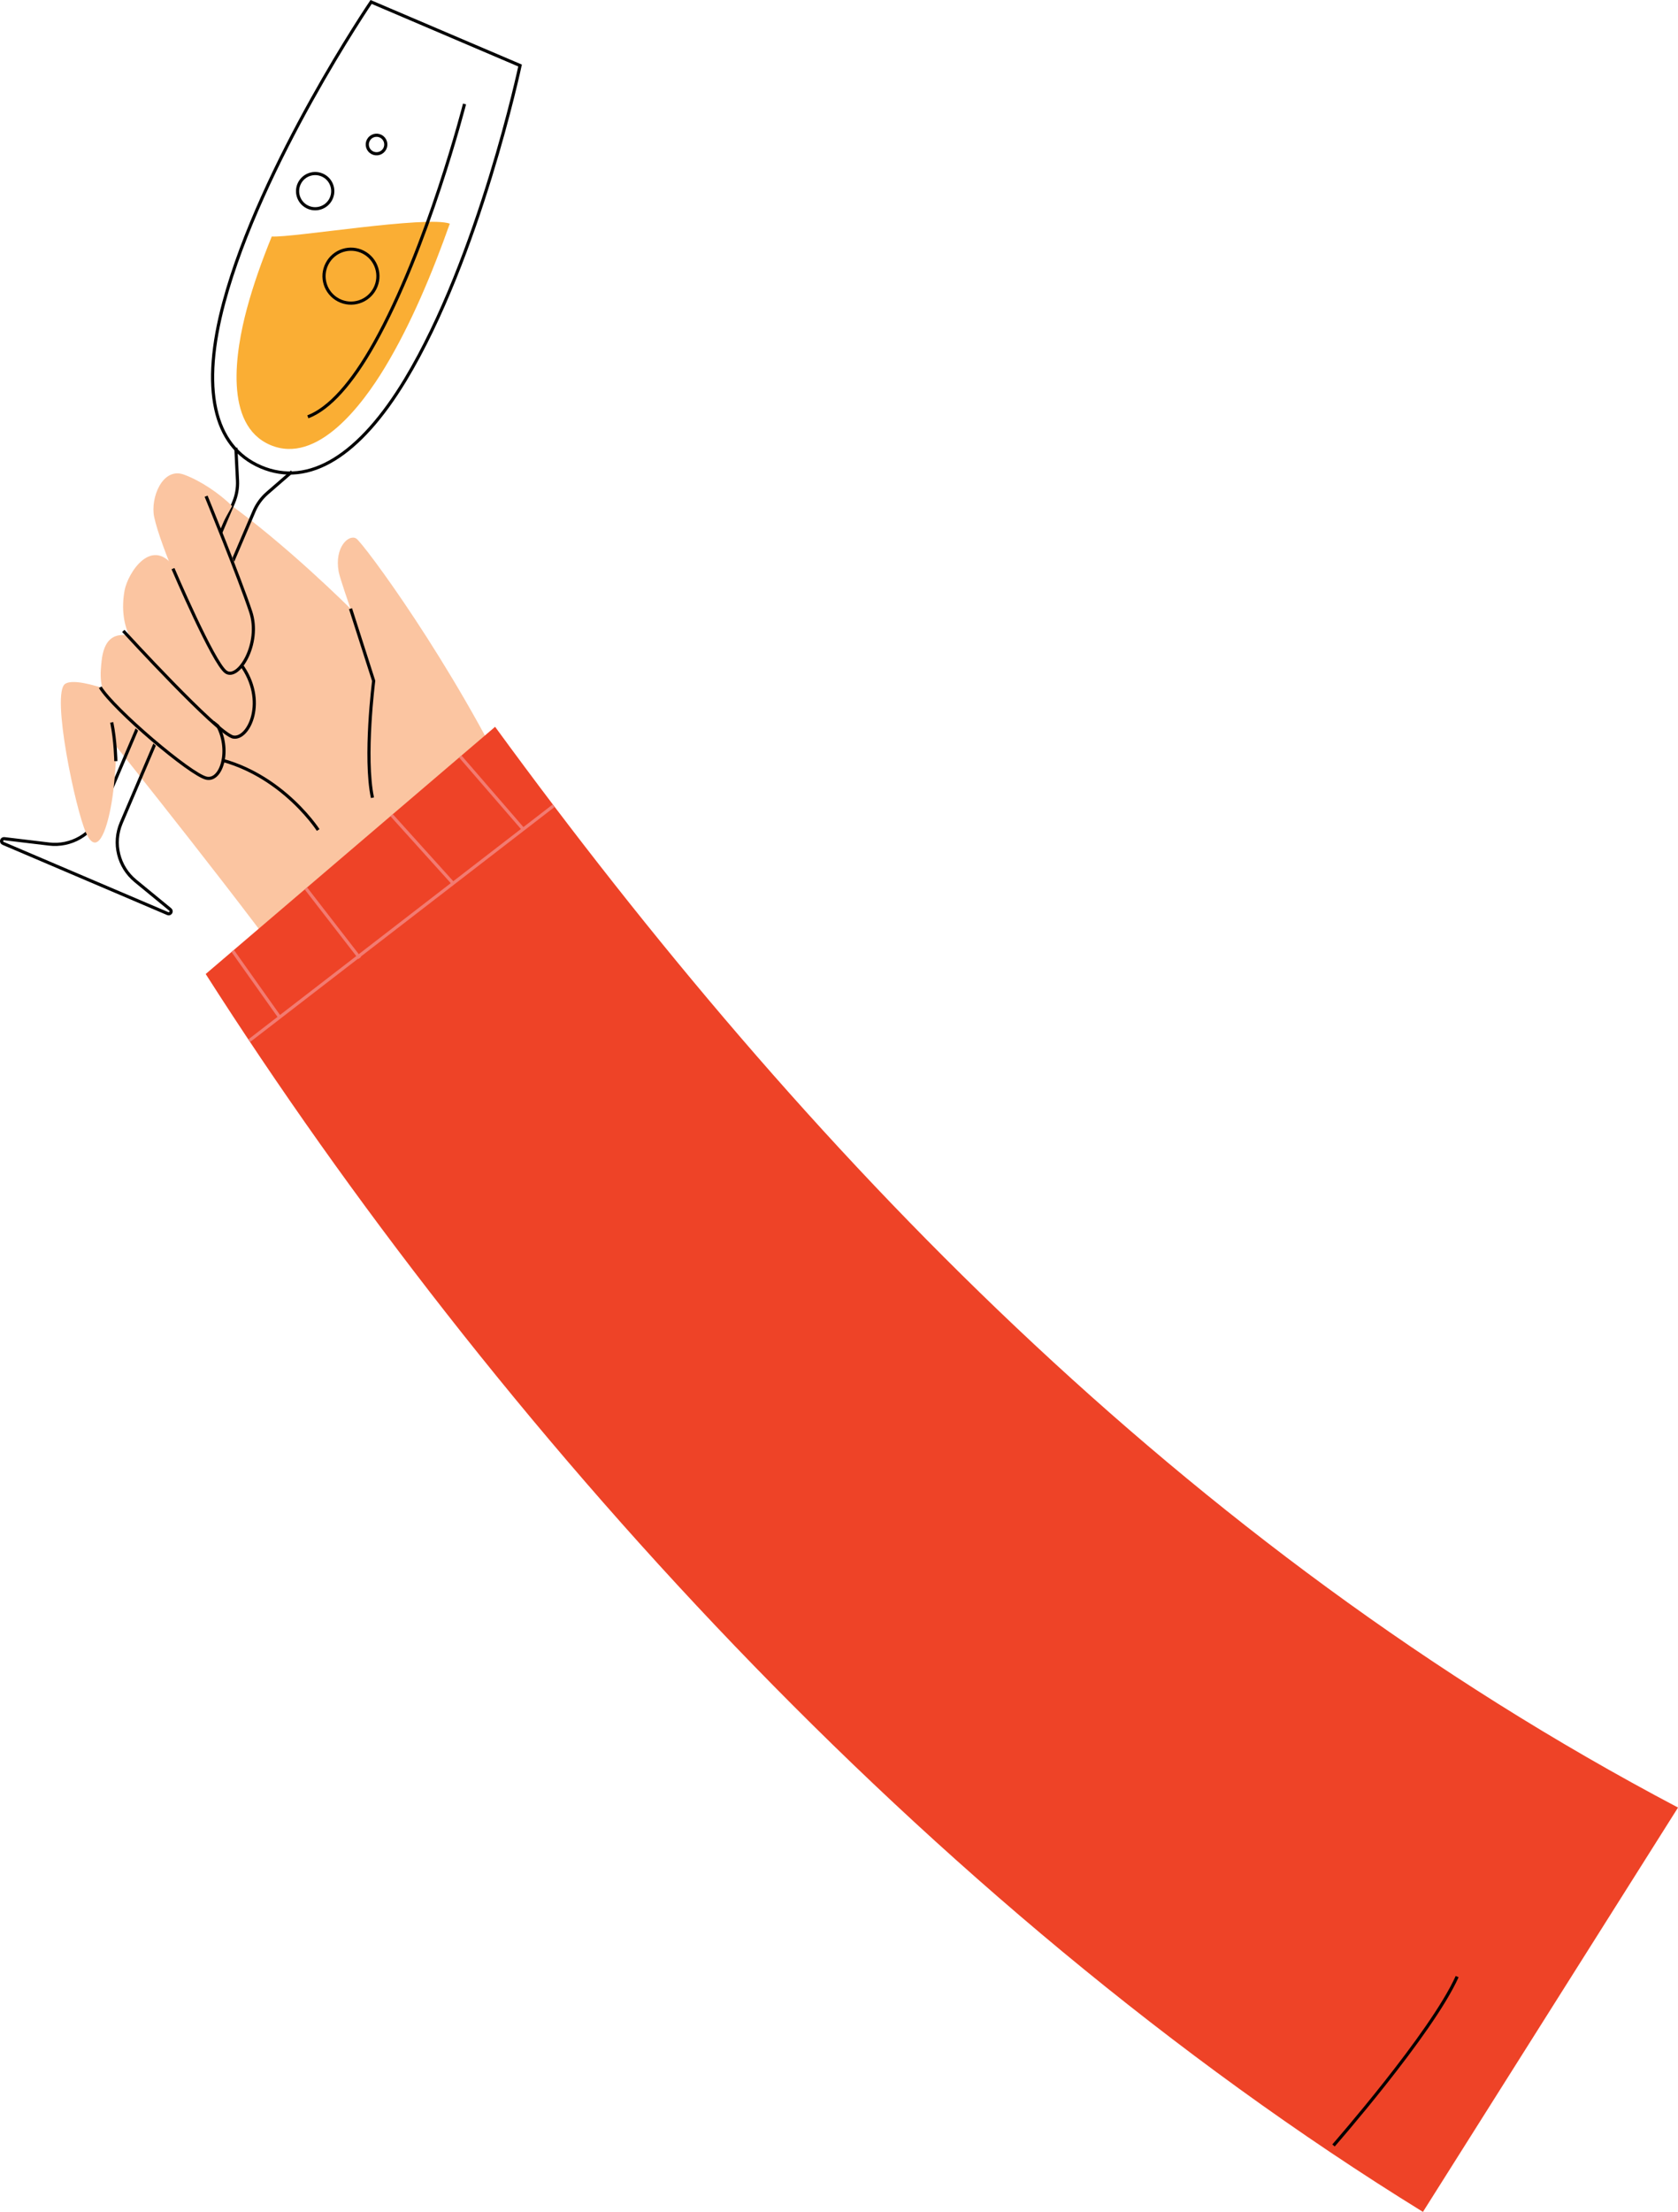 <?xml version="1.0" encoding="UTF-8"?> <svg xmlns="http://www.w3.org/2000/svg" id="_Слой_2" data-name="Слой 2" viewBox="0 0 532.44 701.51"><defs><style> .cls-1 { stroke: #000; } .cls-1, .cls-2 { fill: none; stroke-miterlimit: 10; } .cls-3 { fill: #faae34; } .cls-3, .cls-4, .cls-5 { stroke-width: 0px; } .cls-4 { fill: #ee4327; } .cls-5 { fill: #fbc5a1; } .cls-2 { stroke: #f27b71; } </style></defs><g id="Layer_1" data-name="Layer 1"><g><g><path class="cls-5" d="M128.55,371.11s-14.76-31.26-31.15-55.55c-14.52-21.51-63-81.93-63.58-82.66-.58-.73,37.5-74.11,37.5-74.11,19.57,13.9,39.9,34.26,39.9,34.26,0,0-3.38-9.66-3.76-11.75-1.42-7.86,3.33-12.03,5.62-10.47s30.47,39.33,50.72,81.9l17.9,29.93"></path><path class="cls-1" d="M111.23,193.05l7.34,22.9s-3.09,24.18-.39,37.05"></path><path class="cls-1" d="M100.96,263.24s-14.18-22.07-39.8-23.71"></path><g><path class="cls-1" d="M117.76.62l47.26,20.16s-12.91,60.75-36.41,99.67c-14.46,23.93-30.51,34.17-45.81,27.64-15.3-6.52-19.03-25.2-11.76-52.2C82.85,51.99,117.76.62,117.76.62Z"></path><path class="cls-3" d="M142.72,70.93c-5.48,15.53-12.38,32.02-20.59,45.6-7.19,11.91-21.48,30.94-36.36,24.6-14.88-6.35-11.03-29.83-7.42-43.27,2.01-7.47,4.76-15.19,7.88-22.85,6.64.43,49.24-6.71,56.5-4.08Z"></path><path class="cls-1" d="M74.84,142.01l.52,10.39c.12,2.39-.31,4.78-1.25,6.99l-42.14,98.81c-2.76,6.46-9.44,10.33-16.42,9.49l-14.18-1.7c-.89-.11-1.22,1.13-.4,1.48l52.25,22.28c.83.35,1.49-.74.8-1.31l-11.04-9.06c-5.43-4.46-7.27-11.96-4.51-18.42l42.14-98.81c.94-2.2,2.37-4.17,4.18-5.74l7.86-6.82"></path><path class="cls-1" d="M147.4,32.97s-11.67,45.71-28.62,75.94c-7.12,12.7-14.33,20.72-21.09,23.29"></path><path class="cls-1" d="M95.05,58.05c-1.42,2.74-.36,6.11,2.38,7.53,2.74,1.42,6.11.36,7.53-2.38,1.42-2.74.36-6.11-2.38-7.53-2.74-1.42-6.11-.36-7.53,2.38Z"></path><path class="cls-1" d="M103.78,83.64c-2.18,4.19-.55,9.35,3.64,11.53s9.35.55,11.53-3.64c2.18-4.19.55-9.35-3.64-11.53-4.19-2.18-9.35-.55-11.53,3.64Z"></path><path class="cls-1" d="M116.87,44.47c-.75,1.44-.19,3.22,1.25,3.97,1.44.75,3.22.19,3.97-1.25.75-1.44.19-3.22-1.25-3.97s-3.22-.19-3.97,1.25Z"></path></g><g><path class="cls-5" d="M46,223.37s-20.83-9.48-25.33-6.48c-4.5,3,3.3,40,6.67,47.35,3.37,7.35,6.45-.05,8.08-9.72,1.63-9.67,1.65-23.07,1.65-23.07"></path><path class="cls-1" d="M36.75,241.4s-.09-6.32-1.29-12.29"></path><path class="cls-5" d="M48.59,203.8c-4.43-.76-14.95-7.59-16.36,5.91-.36,3.45-1.05,9,2.95,13.99,1.61,2.01,26.28,24.35,30.36,23.11,4.08-1.24,7.28-7.61,3.71-15.74-3.57-8.12-15.3-19.35-15.3-19.35"></path><path class="cls-1" d="M68.16,228.63c5.5,8.06,2.41,19.24-2.63,18.18-5.03-1.05-29.5-21.88-33.72-28.85"></path><path class="cls-5" d="M55.8,180.58c-7.5-11.2-15.29,1.21-16.28,6.73-.99,5.51-.41,10.99,2.09,15.47,1.26,2.26,29.59,31.46,33.65,30.15,4.06-1.31,6.36-11.33,2.66-19.4-3.71-8.06-17.82-25.48-17.82-25.48"></path><path class="cls-1" d="M76.42,210.69c8.51,11.57,2.5,23.98-2.42,23.06-4.92-.93-34.88-33.66-34.88-33.66"></path><path class="cls-5" d="M73.66,160.49c-3.97-3.91-9.95-8.02-15.3-9.97-6.8-2.48-10.7,7.4-9.44,13.44,1.83,8.8,12.25,33.04,17.48,41.02.98,1.5,4.78,8.77,6.92,8.51,4-.48,7.99-12.81,5.76-21.93-2.24-9.12-9.47-23.79-9.47-23.79"></path><path class="cls-1" d="M65.4,157.37s10.55,25.8,14.15,36.67c3.33,10.06-3.91,21.88-7.88,19.07-3.97-2.81-16.78-32.77-16.78-32.77"></path></g></g><path class="cls-4" d="M451.51,701.51c-158.32-97.65-295.46-250.37-386.24-392.6l91.83-78.4c97.83,133.92,218.06,259.89,375.35,342.76"></path><path class="cls-1" d="M423.13,680.44s31.09-35.47,39.23-53.55"></path><line class="cls-2" x1="73.84" y1="301.59" x2="88.73" y2="322.6"></line><line class="cls-2" x1="97.06" y1="281.76" x2="114.15" y2="303.83"></line><line class="cls-2" x1="124.26" y1="258.54" x2="143.8" y2="280.2"></line><line class="cls-2" x1="146.05" y1="239.93" x2="165.76" y2="262.7"></line><line class="cls-2" x1="175.7" y1="255.52" x2="79.07" y2="330.07"></line></g></g></svg> 